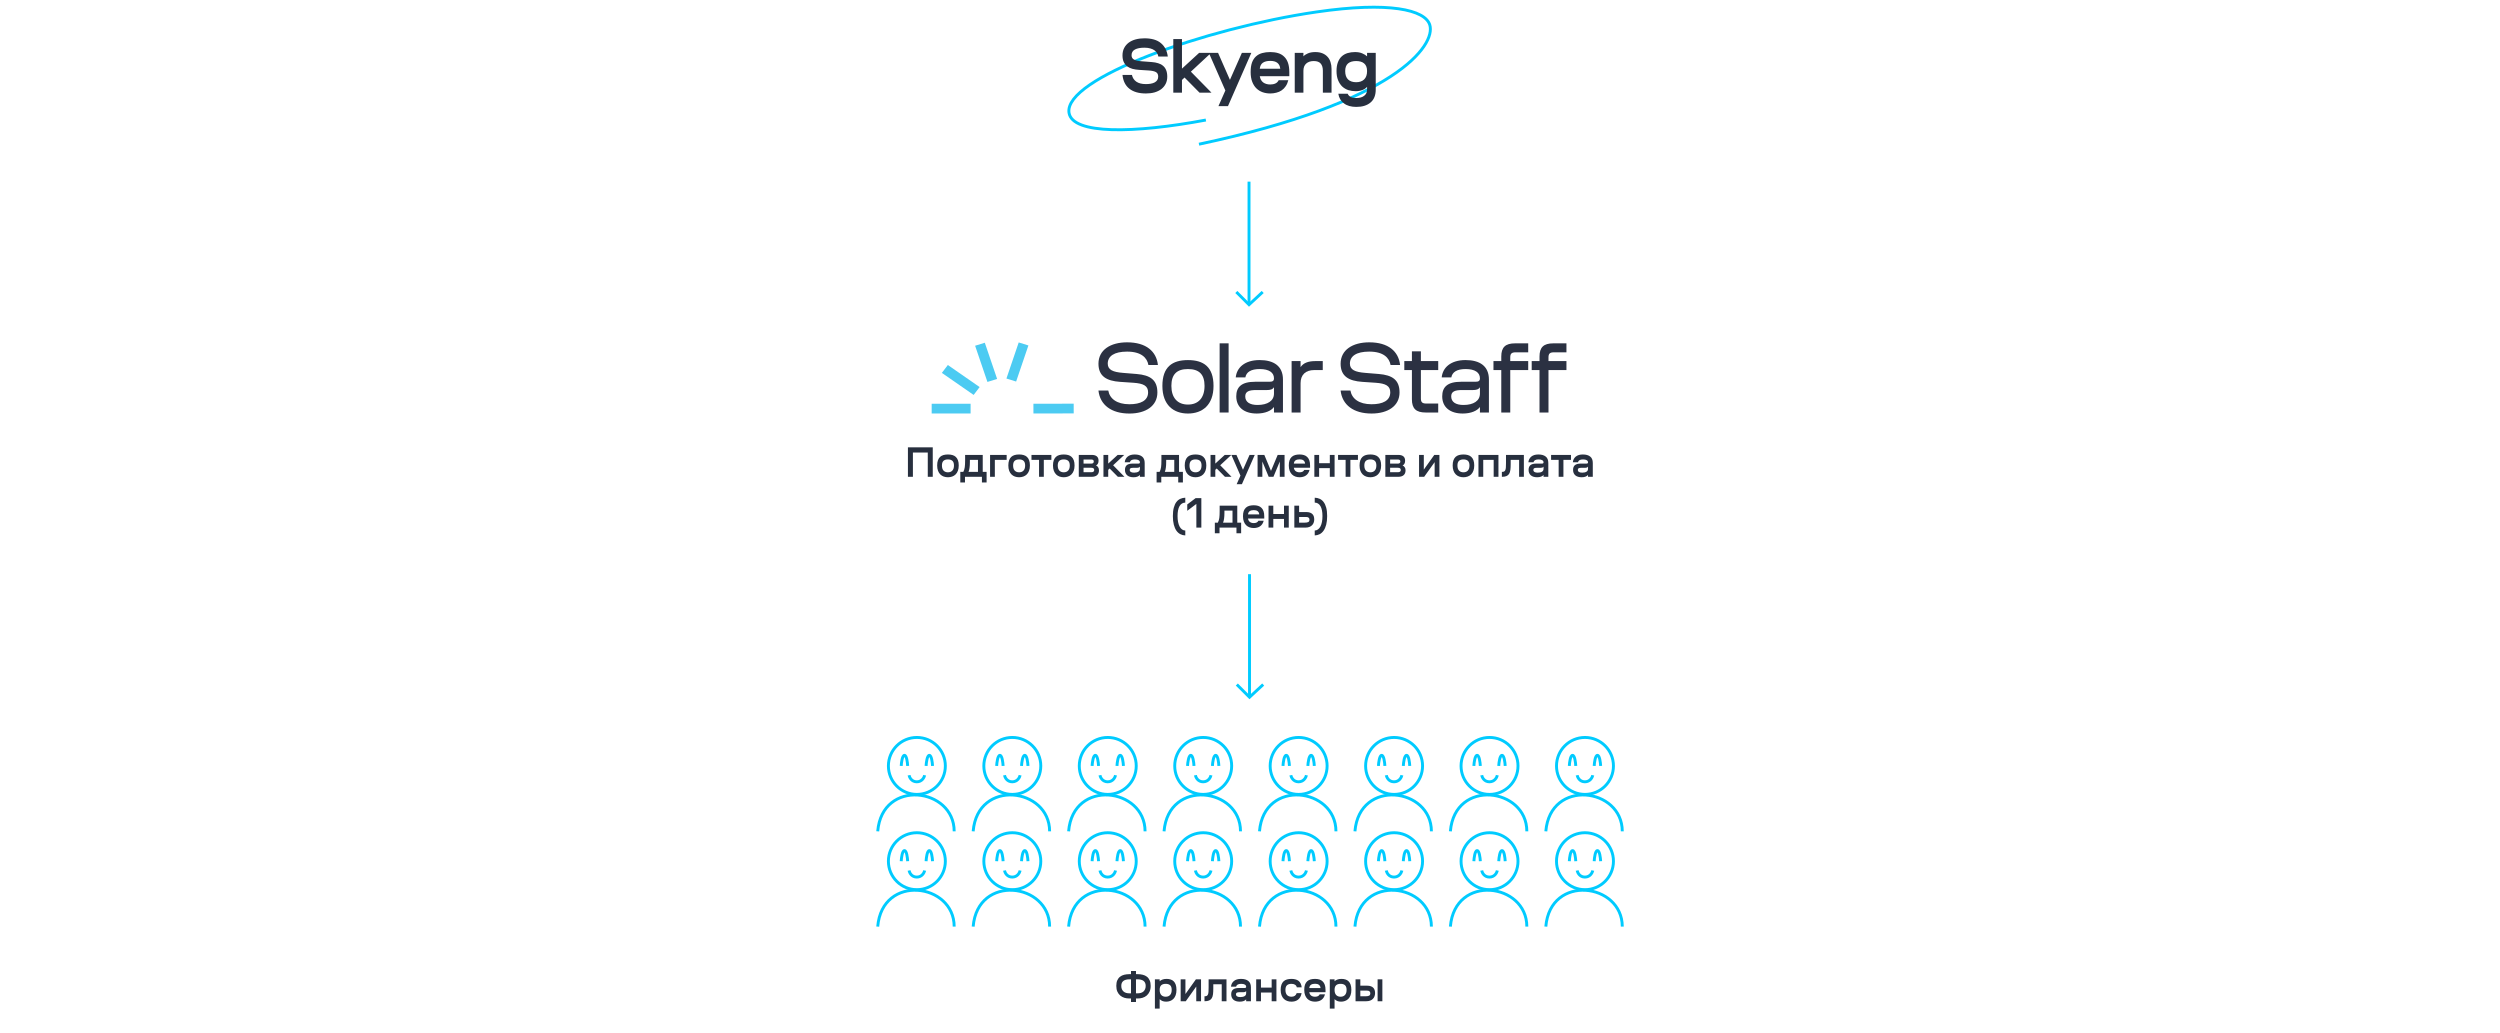 <svg width="1280" height="529" viewBox="0 0 1280 529" fill="none" xmlns="http://www.w3.org/2000/svg">
<path d="M617.41 61.454C580.644 68.372 549.047 68.93 547.333 57.738C544.64 40.167 616.999 14.464 673.99 6.128C711.171 0.69 729.677 4.977 732.056 12.774C735.204 23.092 714.808 52.482 613.871 73.835" stroke="#00CBFF" stroke-width="1.5" stroke-miterlimit="10"/>
<path d="M579.557 38.375C579.851 39.815 580.597 40.962 581.797 41.815C582.997 42.642 584.637 43.055 586.717 43.055C587.597 43.055 588.411 42.989 589.157 42.855C589.931 42.722 590.597 42.509 591.157 42.215C591.744 41.895 592.197 41.495 592.517 41.015C592.837 40.509 592.997 39.909 592.997 39.215C592.997 38.095 592.597 37.322 591.797 36.895C591.024 36.469 589.851 36.202 588.277 36.095L583.237 35.775C582.011 35.695 580.877 35.522 579.837 35.255C578.797 34.962 577.891 34.535 577.117 33.975C576.371 33.389 575.784 32.642 575.357 31.735C574.931 30.829 574.717 29.709 574.717 28.375C574.717 26.935 574.997 25.682 575.557 24.615C576.117 23.522 576.891 22.602 577.877 21.855C578.891 21.109 580.077 20.549 581.437 20.175C582.824 19.802 584.331 19.615 585.957 19.615C589.611 19.615 592.411 20.429 594.357 22.055C596.331 23.682 597.517 25.975 597.917 28.935H593.077C592.971 28.349 592.757 27.789 592.437 27.255C592.144 26.695 591.717 26.215 591.157 25.815C590.597 25.389 589.891 25.055 589.037 24.815C588.184 24.549 587.144 24.415 585.917 24.415C583.891 24.415 582.291 24.722 581.117 25.335C579.944 25.949 579.357 26.935 579.357 28.295C579.357 29.309 579.771 30.042 580.597 30.495C581.451 30.949 582.757 31.242 584.517 31.375L589.717 31.775C590.917 31.855 592.011 32.055 592.997 32.375C593.984 32.669 594.811 33.109 595.477 33.695C596.171 34.255 596.704 35.002 597.077 35.935C597.451 36.842 597.637 37.962 597.637 39.295C597.637 40.629 597.371 41.829 596.837 42.895C596.304 43.962 595.557 44.869 594.597 45.615C593.637 46.335 592.491 46.895 591.157 47.295C589.824 47.669 588.344 47.855 586.717 47.855C583.144 47.855 580.331 47.055 578.277 45.455C576.224 43.855 575.037 41.495 574.717 38.375H579.557ZM605.168 35.135L613.968 27.055H620.088L609.728 36.695L620.288 47.455H614.168L606.488 39.695L605.168 40.935V47.455H600.728V20.015H605.168V35.135ZM623.644 27.055L629.724 40.895L635.844 27.055H640.684L628.724 54.335H623.844L627.364 46.375H627.404L618.924 27.055H623.644ZM659.61 41.055C659.317 42.255 658.877 43.282 658.29 44.135C657.73 44.989 657.037 45.695 656.21 46.255C655.41 46.815 654.504 47.215 653.49 47.455C652.504 47.722 651.464 47.855 650.37 47.855C648.984 47.855 647.677 47.642 646.45 47.215C645.25 46.789 644.197 46.135 643.29 45.255C642.384 44.375 641.664 43.242 641.13 41.855C640.597 40.469 640.33 38.815 640.33 36.895C640.33 34.975 640.557 33.362 641.01 32.055C641.49 30.749 642.17 29.695 643.05 28.895C643.93 28.095 644.984 27.522 646.21 27.175C647.464 26.829 648.85 26.655 650.37 26.655C651.89 26.655 653.25 26.842 654.45 27.215C655.65 27.589 656.664 28.189 657.49 29.015C658.344 29.815 658.997 30.869 659.45 32.175C659.904 33.482 660.13 35.069 660.13 36.935V39.015H645.01C645.25 40.455 645.837 41.522 646.77 42.215C647.73 42.909 648.93 43.255 650.37 43.255C651.384 43.255 652.264 43.082 653.01 42.735C653.757 42.389 654.317 41.829 654.69 41.055H659.61ZM650.37 31.175C648.77 31.175 647.504 31.495 646.57 32.135C645.664 32.775 645.144 33.789 645.01 35.175H655.49C655.224 32.509 653.517 31.175 650.37 31.175ZM662.909 47.455V27.055H667.349V28.855C667.856 28.269 668.616 27.762 669.629 27.335C670.669 26.882 671.936 26.655 673.429 26.655C674.843 26.655 676.069 26.869 677.109 27.295C678.149 27.722 679.016 28.322 679.709 29.095C680.403 29.842 680.909 30.749 681.229 31.815C681.576 32.855 681.749 34.015 681.749 35.295V47.455H677.309V36.215C677.309 34.615 676.936 33.389 676.189 32.535C675.469 31.682 674.283 31.255 672.629 31.255C671.029 31.255 669.749 31.682 668.789 32.535C667.829 33.389 667.349 34.615 667.349 36.215V47.455H662.909ZM699.938 44.455C699.405 45.149 698.605 45.695 697.538 46.095C696.472 46.495 695.338 46.695 694.138 46.695C692.805 46.695 691.538 46.509 690.338 46.135C689.165 45.735 688.125 45.122 687.218 44.295C686.338 43.442 685.632 42.362 685.098 41.055C684.565 39.749 684.298 38.189 684.298 36.375C684.298 34.589 684.538 33.082 685.018 31.855C685.498 30.602 686.152 29.602 686.978 28.855C687.832 28.082 688.832 27.522 689.978 27.175C691.152 26.829 692.418 26.655 693.778 26.655C695.218 26.655 696.458 26.882 697.498 27.335C698.565 27.789 699.378 28.295 699.938 28.855V27.055H704.378V45.775C704.378 48.789 703.485 51.029 701.698 52.495C699.938 53.989 697.512 54.735 694.418 54.735C691.752 54.735 689.632 54.122 688.058 52.895C686.485 51.695 685.538 50.055 685.218 47.975H690.018C690.258 48.615 690.712 49.135 691.378 49.535C692.045 49.962 693.058 50.175 694.418 50.175C696.205 50.175 697.565 49.789 698.498 49.015C699.458 48.269 699.938 47.215 699.938 45.855V44.455ZM694.338 31.255C692.552 31.255 691.165 31.669 690.178 32.495C689.218 33.322 688.738 34.615 688.738 36.375C688.738 38.295 689.232 39.735 690.218 40.695C691.232 41.629 692.605 42.095 694.338 42.095C696.072 42.095 697.432 41.629 698.418 40.695C699.432 39.735 699.938 38.295 699.938 36.375C699.938 34.615 699.445 33.322 698.458 32.495C697.498 31.669 696.125 31.255 694.338 31.255Z" fill="#272F3E"/>
<path d="M581.623 497.145V498.773H582.525C583.449 498.773 584.307 498.876 585.099 499.081C585.906 499.272 586.61 499.602 587.211 500.071C587.812 500.526 588.282 501.142 588.619 501.919C588.971 502.682 589.147 503.628 589.147 504.757C589.147 505.916 588.956 506.906 588.575 507.727C588.208 508.534 587.717 509.201 587.101 509.729C586.485 510.243 585.774 510.624 584.967 510.873C584.175 511.108 583.354 511.225 582.503 511.225H581.623V513.029H579.071V511.225H578.191C577.326 511.225 576.49 511.108 575.683 510.873C574.891 510.624 574.187 510.243 573.571 509.729C572.955 509.201 572.464 508.534 572.097 507.727C571.73 506.906 571.547 505.916 571.547 504.757C571.547 503.628 571.716 502.682 572.053 501.919C572.405 501.142 572.882 500.526 573.483 500.071C574.084 499.602 574.781 499.272 575.573 499.081C576.38 498.876 577.245 498.773 578.169 498.773H579.071V497.145H581.623ZM578.169 501.413C577.568 501.413 577.018 501.479 576.519 501.611C576.035 501.729 575.61 501.919 575.243 502.183C574.876 502.447 574.59 502.792 574.385 503.217C574.194 503.643 574.099 504.163 574.099 504.779C574.099 505.439 574.202 506.011 574.407 506.495C574.627 506.965 574.92 507.361 575.287 507.683C575.654 507.991 576.086 508.219 576.585 508.365C577.084 508.512 577.619 508.585 578.191 508.585H579.071V501.413H578.169ZM581.623 508.585H582.503C583.075 508.585 583.61 508.512 584.109 508.365C584.608 508.219 585.04 507.991 585.407 507.683C585.774 507.361 586.06 506.965 586.265 506.495C586.485 506.011 586.595 505.439 586.595 504.779C586.595 504.163 586.492 503.643 586.287 503.217C586.096 502.792 585.818 502.447 585.451 502.183C585.084 501.919 584.652 501.729 584.153 501.611C583.654 501.479 583.112 501.413 582.525 501.413H581.623V508.585ZM593.749 516.417H591.307V501.413H593.749V502.403C594.072 502.081 594.519 501.802 595.091 501.567C595.678 501.318 596.411 501.193 597.291 501.193C598.025 501.193 598.699 501.289 599.315 501.479C599.946 501.67 600.481 501.985 600.921 502.425C601.376 502.865 601.728 503.445 601.977 504.163C602.227 504.882 602.351 505.769 602.351 506.825C602.351 507.881 602.212 508.791 601.933 509.553C601.655 510.316 601.273 510.939 600.789 511.423C600.305 511.907 599.741 512.267 599.095 512.501C598.465 512.736 597.797 512.853 597.093 512.853C596.316 512.853 595.656 512.736 595.113 512.501C594.585 512.267 594.131 511.959 593.749 511.577V516.417ZM596.829 510.323C597.783 510.323 598.531 510.03 599.073 509.443C599.631 508.857 599.909 507.984 599.909 506.825C599.909 505.725 599.645 504.933 599.117 504.449C598.589 503.965 597.827 503.723 596.829 503.723C595.832 503.723 595.069 503.965 594.541 504.449C594.013 504.933 593.749 505.725 593.749 506.825C593.749 507.984 594.021 508.857 594.563 509.443C595.121 510.03 595.876 510.323 596.829 510.323ZM606.941 501.413V508.937L612.309 501.413H614.927V512.633H612.485V505.109L607.117 512.633H604.499V501.413H606.941ZM627.962 501.413V512.633H625.52V503.943H621.208V506.121C621.208 507.265 621.157 508.248 621.054 509.069C620.951 509.891 620.739 510.565 620.416 511.093C620.093 511.621 619.631 512.01 619.03 512.259C618.443 512.509 617.666 512.633 616.698 512.633V510.103C617.153 510.103 617.519 510.045 617.798 509.927C618.077 509.795 618.289 509.568 618.436 509.245C618.597 508.908 618.7 508.446 618.744 507.859C618.788 507.258 618.81 506.488 618.81 505.549V501.413H627.962ZM640.475 512.633H638.033V511.665C637.74 512.032 637.307 512.325 636.735 512.545C636.178 512.751 635.518 512.853 634.755 512.853C633.376 512.853 632.298 512.523 631.521 511.863C630.758 511.189 630.377 510.257 630.377 509.069C630.377 508.013 630.685 507.214 631.301 506.671C631.932 506.129 632.966 505.857 634.403 505.857H637.285C637.784 505.857 638.033 505.645 638.033 505.219C638.033 504.75 637.813 504.383 637.373 504.119C636.948 503.855 636.317 503.723 635.481 503.723C633.97 503.723 633.105 504.207 632.885 505.175H630.267C630.384 503.987 630.876 503.027 631.741 502.293C632.621 501.56 633.838 501.193 635.393 501.193C637.006 501.193 638.253 501.545 639.133 502.249C640.028 502.939 640.475 504.039 640.475 505.549V512.633ZM635.063 510.499C635.987 510.499 636.713 510.338 637.241 510.015C637.769 509.693 638.033 509.201 638.033 508.541V507.397C637.901 507.617 637.71 507.779 637.461 507.881C637.212 507.969 636.94 508.013 636.647 508.013H634.645C634.029 508.013 633.567 508.087 633.259 508.233C632.966 508.38 632.819 508.659 632.819 509.069C632.819 509.539 633.01 509.898 633.391 510.147C633.772 510.382 634.33 510.499 635.063 510.499ZM645.612 501.413V505.659H651.09V501.413H653.532V512.633H651.09V508.189H645.612V512.633H643.17V501.413H645.612ZM666.415 508.475C666.283 509.238 666.063 509.898 665.755 510.455C665.447 510.998 665.066 511.453 664.611 511.819C664.157 512.171 663.636 512.435 663.049 512.611C662.477 512.773 661.869 512.853 661.223 512.853C660.461 512.853 659.742 512.736 659.067 512.501C658.407 512.267 657.828 511.907 657.329 511.423C656.831 510.939 656.435 510.316 656.141 509.553C655.848 508.791 655.701 507.881 655.701 506.825C655.701 505.769 655.833 504.882 656.097 504.163C656.361 503.445 656.728 502.865 657.197 502.425C657.681 501.985 658.261 501.67 658.935 501.479C659.625 501.289 660.387 501.193 661.223 501.193C661.957 501.193 662.624 501.274 663.225 501.435C663.827 501.582 664.355 501.824 664.809 502.161C665.264 502.499 665.631 502.946 665.909 503.503C666.188 504.046 666.371 504.713 666.459 505.505H663.973C663.812 504.889 663.497 504.442 663.027 504.163C662.573 503.87 661.971 503.723 661.223 503.723C660.226 503.723 659.463 503.965 658.935 504.449C658.407 504.933 658.143 505.725 658.143 506.825C658.143 507.984 658.415 508.857 658.957 509.443C659.515 510.03 660.27 510.323 661.223 510.323C662.617 510.323 663.511 509.707 663.907 508.475H666.415ZM678.38 509.113C678.218 509.773 677.976 510.338 677.654 510.807C677.346 511.277 676.964 511.665 676.51 511.973C676.07 512.281 675.571 512.501 675.014 512.633C674.471 512.78 673.899 512.853 673.298 512.853C672.535 512.853 671.816 512.736 671.142 512.501C670.482 512.267 669.902 511.907 669.404 511.423C668.905 510.939 668.509 510.316 668.216 509.553C667.922 508.791 667.776 507.881 667.776 506.825C667.776 505.769 667.9 504.882 668.15 504.163C668.414 503.445 668.788 502.865 669.272 502.425C669.756 501.985 670.335 501.67 671.01 501.479C671.699 501.289 672.462 501.193 673.298 501.193C674.134 501.193 674.882 501.296 675.542 501.501C676.202 501.707 676.759 502.037 677.214 502.491C677.683 502.931 678.042 503.511 678.292 504.229C678.541 504.948 678.666 505.821 678.666 506.847V507.991H670.35C670.482 508.783 670.804 509.37 671.318 509.751C671.846 510.133 672.506 510.323 673.298 510.323C673.855 510.323 674.339 510.228 674.75 510.037C675.16 509.847 675.468 509.539 675.674 509.113H678.38ZM673.298 503.679C672.418 503.679 671.721 503.855 671.208 504.207C670.709 504.559 670.423 505.117 670.35 505.879H676.114C675.967 504.413 675.028 503.679 673.298 503.679ZM683.296 516.417H680.854V501.413H683.296V502.403C683.619 502.081 684.066 501.802 684.638 501.567C685.225 501.318 685.958 501.193 686.838 501.193C687.571 501.193 688.246 501.289 688.862 501.479C689.493 501.67 690.028 501.985 690.468 502.425C690.923 502.865 691.275 503.445 691.524 504.163C691.773 504.882 691.898 505.769 691.898 506.825C691.898 507.881 691.759 508.791 691.48 509.553C691.201 510.316 690.82 510.939 690.336 511.423C689.852 511.907 689.287 512.267 688.642 512.501C688.011 512.736 687.344 512.853 686.64 512.853C685.863 512.853 685.203 512.736 684.66 512.501C684.132 512.267 683.677 511.959 683.296 511.577V516.417ZM686.376 510.323C687.329 510.323 688.077 510.03 688.62 509.443C689.177 508.857 689.456 507.984 689.456 506.825C689.456 505.725 689.192 504.933 688.664 504.449C688.136 503.965 687.373 503.723 686.376 503.723C685.379 503.723 684.616 503.965 684.088 504.449C683.56 504.933 683.296 505.725 683.296 506.825C683.296 507.984 683.567 508.857 684.11 509.443C684.667 510.03 685.423 510.323 686.376 510.323ZM707.773 501.413V512.633H705.331V501.413H707.773ZM694.045 501.413H696.487V504.669H699.963C700.711 504.669 701.342 504.765 701.855 504.955C702.369 505.131 702.787 505.388 703.109 505.725C703.432 506.048 703.667 506.444 703.813 506.913C703.96 507.383 704.033 507.903 704.033 508.475C704.033 509.003 703.945 509.524 703.769 510.037C703.608 510.536 703.344 510.976 702.977 511.357C702.625 511.739 702.163 512.047 701.591 512.281C701.019 512.516 700.337 512.633 699.545 512.633H694.045V501.413ZM696.487 507.199V510.103H698.995C699.905 510.103 700.565 510.001 700.975 509.795C701.386 509.59 701.591 509.179 701.591 508.563C701.591 508.138 701.459 507.808 701.195 507.573C700.931 507.324 700.521 507.199 699.963 507.199H696.487Z" fill="#272F3E"/>
<path d="M475.019 244.134V231.682H467.407V244.134H464.855V229.042H477.571V244.134H475.019ZM485.352 244.354C484.59 244.354 483.871 244.236 483.196 244.002C482.536 243.767 481.957 243.408 481.458 242.924C480.96 242.44 480.564 241.816 480.27 241.054C479.977 240.291 479.83 239.382 479.83 238.326C479.83 237.27 479.962 236.382 480.226 235.664C480.49 234.945 480.857 234.366 481.326 233.926C481.81 233.486 482.39 233.17 483.064 232.98C483.754 232.789 484.516 232.694 485.352 232.694C486.188 232.694 486.944 232.789 487.618 232.98C488.308 233.17 488.887 233.486 489.356 233.926C489.84 234.366 490.214 234.945 490.478 235.664C490.742 236.382 490.874 237.27 490.874 238.326C490.874 239.382 490.728 240.291 490.434 241.054C490.141 241.816 489.745 242.44 489.246 242.924C488.748 243.408 488.161 243.767 487.486 244.002C486.826 244.236 486.115 244.354 485.352 244.354ZM485.352 241.824C486.306 241.824 487.054 241.53 487.596 240.944C488.154 240.357 488.432 239.484 488.432 238.326C488.432 237.226 488.168 236.434 487.64 235.95C487.112 235.466 486.35 235.224 485.352 235.224C484.355 235.224 483.592 235.466 483.064 235.95C482.536 236.434 482.272 237.226 482.272 238.326C482.272 239.484 482.544 240.357 483.086 240.944C483.644 241.53 484.399 241.824 485.352 241.824ZM502.743 247.038V244.134H494.075V247.038H491.677V241.604H493.217C493.408 241.222 493.562 240.841 493.679 240.46C493.811 240.078 493.907 239.653 493.965 239.184C494.039 238.714 494.083 238.194 494.097 237.622C494.127 237.035 494.141 236.353 494.141 235.576V232.914H503.161V241.604H505.141V247.038H502.743ZM496.583 236.456C496.583 237.086 496.569 237.644 496.539 238.128C496.51 238.612 496.466 239.059 496.407 239.47C496.363 239.866 496.297 240.24 496.209 240.592C496.121 240.929 496.011 241.266 495.879 241.604H500.719V235.444H496.583V236.456ZM515.409 232.914V235.444H509.359V244.134H506.917V232.914H515.409ZM521.79 244.354C521.027 244.354 520.308 244.236 519.634 244.002C518.974 243.767 518.394 243.408 517.896 242.924C517.397 242.44 517.001 241.816 516.708 241.054C516.414 240.291 516.268 239.382 516.268 238.326C516.268 237.27 516.4 236.382 516.664 235.664C516.928 234.945 517.294 234.366 517.764 233.926C518.248 233.486 518.827 233.17 519.502 232.98C520.191 232.789 520.954 232.694 521.79 232.694C522.626 232.694 523.381 232.789 524.056 232.98C524.745 233.17 525.324 233.486 525.794 233.926C526.278 234.366 526.652 234.945 526.916 235.664C527.18 236.382 527.312 237.27 527.312 238.326C527.312 239.382 527.165 240.291 526.872 241.054C526.578 241.816 526.182 242.44 525.684 242.924C525.185 243.408 524.598 243.767 523.924 244.002C523.264 244.236 522.552 244.354 521.79 244.354ZM521.79 241.824C522.743 241.824 523.491 241.53 524.034 240.944C524.591 240.357 524.87 239.484 524.87 238.326C524.87 237.226 524.606 236.434 524.078 235.95C523.55 235.466 522.787 235.224 521.79 235.224C520.792 235.224 520.03 235.466 519.502 235.95C518.974 236.434 518.71 237.226 518.71 238.326C518.71 239.484 518.981 240.357 519.524 240.944C520.081 241.53 520.836 241.824 521.79 241.824ZM534.432 235.444V244.134H531.99V235.444H528.118V232.914H538.304V235.444H534.432ZM544.649 244.354C543.886 244.354 543.168 244.236 542.493 244.002C541.833 243.767 541.254 243.408 540.755 242.924C540.256 242.44 539.86 241.816 539.567 241.054C539.274 240.291 539.127 239.382 539.127 238.326C539.127 237.27 539.259 236.382 539.523 235.664C539.787 234.945 540.154 234.366 540.623 233.926C541.107 233.486 541.686 233.17 542.361 232.98C543.05 232.789 543.813 232.694 544.649 232.694C545.485 232.694 546.24 232.789 546.915 232.98C547.604 233.17 548.184 233.486 548.653 233.926C549.137 234.366 549.511 234.945 549.775 235.664C550.039 236.382 550.171 237.27 550.171 238.326C550.171 239.382 550.024 240.291 549.731 241.054C549.438 241.816 549.042 242.44 548.543 242.924C548.044 243.408 547.458 243.767 546.783 244.002C546.123 244.236 545.412 244.354 544.649 244.354ZM544.649 241.824C545.602 241.824 546.35 241.53 546.893 240.944C547.45 240.357 547.729 239.484 547.729 238.326C547.729 237.226 547.465 236.434 546.937 235.95C546.409 235.466 545.646 235.224 544.649 235.224C543.652 235.224 542.889 235.466 542.361 235.95C541.833 236.434 541.569 237.226 541.569 238.326C541.569 239.484 541.84 240.357 542.383 240.944C542.94 241.53 543.696 241.824 544.649 241.824ZM558.979 232.914C560.093 232.914 560.951 233.156 561.553 233.64C562.154 234.124 562.455 234.879 562.455 235.906C562.455 236.551 562.33 237.072 562.081 237.468C561.846 237.849 561.538 238.142 561.157 238.348C561.567 238.48 561.919 238.758 562.213 239.184C562.521 239.609 562.675 240.159 562.675 240.834C562.675 241.89 562.352 242.704 561.707 243.276C561.076 243.848 560.093 244.134 558.759 244.134H552.335V232.914H558.979ZM558.715 241.78C559.243 241.78 559.624 241.684 559.859 241.494C560.108 241.303 560.233 241.017 560.233 240.636C560.233 240.254 560.108 239.968 559.859 239.778C559.624 239.587 559.243 239.492 558.715 239.492H554.777V241.78H558.715ZM558.649 237.38C559.558 237.38 560.013 237.02 560.013 236.302C560.013 235.935 559.903 235.671 559.683 235.51C559.463 235.348 559.111 235.268 558.627 235.268H554.777V237.38H558.649ZM567.409 237.358L572.249 232.914H575.615L569.917 238.216L575.725 244.134H572.359L568.135 239.866L567.409 240.548V244.134H564.967V232.914H567.409V237.358ZM586.077 244.134H583.635V243.166C583.341 243.532 582.909 243.826 582.337 244.046C581.779 244.251 581.119 244.354 580.357 244.354C578.978 244.354 577.9 244.024 577.123 243.364C576.36 242.689 575.979 241.758 575.979 240.57C575.979 239.514 576.287 238.714 576.903 238.172C577.533 237.629 578.567 237.358 580.005 237.358H582.887C583.385 237.358 583.635 237.145 583.635 236.72C583.635 236.25 583.415 235.884 582.975 235.62C582.549 235.356 581.919 235.224 581.083 235.224C579.572 235.224 578.707 235.708 578.487 236.676H575.869C575.986 235.488 576.477 234.527 577.343 233.794C578.223 233.06 579.44 232.694 580.995 232.694C582.608 232.694 583.855 233.046 584.735 233.75C585.629 234.439 586.077 235.539 586.077 237.05V244.134ZM580.665 242C581.589 242 582.315 241.838 582.843 241.516C583.371 241.193 583.635 240.702 583.635 240.042V238.898C583.503 239.118 583.312 239.279 583.063 239.382C582.813 239.47 582.542 239.514 582.249 239.514H580.247C579.631 239.514 579.169 239.587 578.861 239.734C578.567 239.88 578.421 240.159 578.421 240.57C578.421 241.039 578.611 241.398 578.993 241.648C579.374 241.882 579.931 242 580.665 242ZM603.247 247.038V244.134H594.579V247.038H592.181V241.604H593.721C593.912 241.222 594.066 240.841 594.183 240.46C594.315 240.078 594.411 239.653 594.469 239.184C594.543 238.714 594.587 238.194 594.601 237.622C594.631 237.035 594.645 236.353 594.645 235.576V232.914H603.665V241.604H605.645V247.038H603.247ZM597.087 236.456C597.087 237.086 597.073 237.644 597.043 238.128C597.014 238.612 596.97 239.059 596.911 239.47C596.867 239.866 596.801 240.24 596.713 240.592C596.625 240.929 596.515 241.266 596.383 241.604H601.223V235.444H597.087V236.456ZM612.11 244.354C611.347 244.354 610.629 244.236 609.954 244.002C609.294 243.767 608.715 243.408 608.216 242.924C607.717 242.44 607.321 241.816 607.028 241.054C606.735 240.291 606.588 239.382 606.588 238.326C606.588 237.27 606.72 236.382 606.984 235.664C607.248 234.945 607.615 234.366 608.084 233.926C608.568 233.486 609.147 233.17 609.822 232.98C610.511 232.789 611.274 232.694 612.11 232.694C612.946 232.694 613.701 232.789 614.376 232.98C615.065 233.17 615.645 233.486 616.114 233.926C616.598 234.366 616.972 234.945 617.236 235.664C617.5 236.382 617.632 237.27 617.632 238.326C617.632 239.382 617.485 240.291 617.192 241.054C616.899 241.816 616.503 242.44 616.004 242.924C615.505 243.408 614.919 243.767 614.244 244.002C613.584 244.236 612.873 244.354 612.11 244.354ZM612.11 241.824C613.063 241.824 613.811 241.53 614.354 240.944C614.911 240.357 615.19 239.484 615.19 238.326C615.19 237.226 614.926 236.434 614.398 235.95C613.87 235.466 613.107 235.224 612.11 235.224C611.113 235.224 610.35 235.466 609.822 235.95C609.294 236.434 609.03 237.226 609.03 238.326C609.03 239.484 609.301 240.357 609.844 240.944C610.401 241.53 611.157 241.824 612.11 241.824ZM622.237 237.358L627.077 232.914H630.443L624.745 238.216L630.553 244.134H627.187L622.963 239.866L622.237 240.548V244.134H619.795V232.914H622.237V237.358ZM633.059 232.914L636.403 240.526L639.769 232.914H642.431L635.853 247.918H633.169L635.105 243.54H635.127L630.463 232.914H633.059ZM646.321 244.134H643.879V232.914H647.333L650.743 241.098L654.175 232.914H657.695V244.134H655.253V236.302L651.997 244.134H649.577L646.321 236.302V244.134ZM670.473 240.614C670.312 241.274 670.07 241.838 669.747 242.308C669.439 242.777 669.058 243.166 668.603 243.474C668.163 243.782 667.665 244.002 667.107 244.134C666.565 244.28 665.993 244.354 665.391 244.354C664.629 244.354 663.91 244.236 663.235 244.002C662.575 243.767 661.996 243.408 661.497 242.924C660.999 242.44 660.603 241.816 660.309 241.054C660.016 240.291 659.869 239.382 659.869 238.326C659.869 237.27 659.994 236.382 660.243 235.664C660.507 234.945 660.881 234.366 661.365 233.926C661.849 233.486 662.429 233.17 663.103 232.98C663.793 232.789 664.555 232.694 665.391 232.694C666.227 232.694 666.975 232.796 667.635 233.002C668.295 233.207 668.853 233.537 669.307 233.992C669.777 234.432 670.136 235.011 670.385 235.73C670.635 236.448 670.759 237.321 670.759 238.348V239.492H662.443C662.575 240.284 662.898 240.87 663.411 241.252C663.939 241.633 664.599 241.824 665.391 241.824C665.949 241.824 666.433 241.728 666.843 241.538C667.254 241.347 667.562 241.039 667.767 240.614H670.473ZM665.391 235.18C664.511 235.18 663.815 235.356 663.301 235.708C662.803 236.06 662.517 236.617 662.443 237.38H668.207C668.061 235.913 667.122 235.18 665.391 235.18ZM675.39 232.914V237.16H680.868V232.914H683.31V244.134H680.868V239.69H675.39V244.134H672.948V232.914H675.39ZM691.397 235.444V244.134H688.955V235.444H685.083V232.914H695.269V235.444H691.397ZM701.614 244.354C700.851 244.354 700.133 244.236 699.458 244.002C698.798 243.767 698.219 243.408 697.72 242.924C697.221 242.44 696.825 241.816 696.532 241.054C696.239 240.291 696.092 239.382 696.092 238.326C696.092 237.27 696.224 236.382 696.488 235.664C696.752 234.945 697.119 234.366 697.588 233.926C698.072 233.486 698.651 233.17 699.326 232.98C700.015 232.789 700.778 232.694 701.614 232.694C702.45 232.694 703.205 232.789 703.88 232.98C704.569 233.17 705.149 233.486 705.618 233.926C706.102 234.366 706.476 234.945 706.74 235.664C707.004 236.382 707.136 237.27 707.136 238.326C707.136 239.382 706.989 240.291 706.696 241.054C706.403 241.816 706.007 242.44 705.508 242.924C705.009 243.408 704.423 243.767 703.748 244.002C703.088 244.236 702.377 244.354 701.614 244.354ZM701.614 241.824C702.567 241.824 703.315 241.53 703.858 240.944C704.415 240.357 704.694 239.484 704.694 238.326C704.694 237.226 704.43 236.434 703.902 235.95C703.374 235.466 702.611 235.224 701.614 235.224C700.617 235.224 699.854 235.466 699.326 235.95C698.798 236.434 698.534 237.226 698.534 238.326C698.534 239.484 698.805 240.357 699.348 240.944C699.905 241.53 700.661 241.824 701.614 241.824ZM715.943 232.914C717.058 232.914 717.916 233.156 718.517 233.64C719.119 234.124 719.419 234.879 719.419 235.906C719.419 236.551 719.295 237.072 719.045 237.468C718.811 237.849 718.503 238.142 718.121 238.348C718.532 238.48 718.884 238.758 719.177 239.184C719.485 239.609 719.639 240.159 719.639 240.834C719.639 241.89 719.317 242.704 718.671 243.276C718.041 243.848 717.058 244.134 715.723 244.134H709.299V232.914H715.943ZM715.679 241.78C716.207 241.78 716.589 241.684 716.823 241.494C717.073 241.303 717.197 241.017 717.197 240.636C717.197 240.254 717.073 239.968 716.823 239.778C716.589 239.587 716.207 239.492 715.679 239.492H711.741V241.78H715.679ZM715.613 237.38C716.523 237.38 716.977 237.02 716.977 236.302C716.977 235.935 716.867 235.671 716.647 235.51C716.427 235.348 716.075 235.268 715.591 235.268H711.741V237.38H715.613ZM728.993 232.914V240.438L734.361 232.914H736.979V244.134H734.537V236.61L729.169 244.134H726.551V232.914H728.993ZM749.288 244.354C748.525 244.354 747.806 244.236 747.132 244.002C746.472 243.767 745.892 243.408 745.394 242.924C744.895 242.44 744.499 241.816 744.206 241.054C743.912 240.291 743.766 239.382 743.766 238.326C743.766 237.27 743.898 236.382 744.162 235.664C744.426 234.945 744.792 234.366 745.262 233.926C745.746 233.486 746.325 233.17 747 232.98C747.689 232.789 748.452 232.694 749.288 232.694C750.124 232.694 750.879 232.789 751.554 232.98C752.243 233.17 752.822 233.486 753.292 233.926C753.776 234.366 754.15 234.945 754.414 235.664C754.678 236.382 754.81 237.27 754.81 238.326C754.81 239.382 754.663 240.291 754.37 241.054C754.076 241.816 753.68 242.44 753.182 242.924C752.683 243.408 752.096 243.767 751.422 244.002C750.762 244.236 750.05 244.354 749.288 244.354ZM749.288 241.824C750.241 241.824 750.989 241.53 751.532 240.944C752.089 240.357 752.368 239.484 752.368 238.326C752.368 237.226 752.104 236.434 751.576 235.95C751.048 235.466 750.285 235.224 749.288 235.224C748.29 235.224 747.528 235.466 747 235.95C746.472 236.434 746.208 237.226 746.208 238.326C746.208 239.484 746.479 240.357 747.022 240.944C747.579 241.53 748.334 241.824 749.288 241.824ZM767.203 232.914V244.134H764.761V235.444H759.415V244.134H756.973V232.914H767.203ZM780.222 232.914V244.134H777.78V235.444H773.468V237.622C773.468 238.766 773.416 239.748 773.314 240.57C773.211 241.391 772.998 242.066 772.676 242.594C772.353 243.122 771.891 243.51 771.29 243.76C770.703 244.009 769.926 244.134 768.958 244.134V241.604C769.412 241.604 769.779 241.545 770.058 241.428C770.336 241.296 770.549 241.068 770.696 240.746C770.857 240.408 770.96 239.946 771.004 239.36C771.048 238.758 771.07 237.988 771.07 237.05V232.914H780.222ZM792.735 244.134H790.293V243.166C789.999 243.532 789.567 243.826 788.995 244.046C788.437 244.251 787.777 244.354 787.015 244.354C785.636 244.354 784.558 244.024 783.781 243.364C783.018 242.689 782.637 241.758 782.637 240.57C782.637 239.514 782.945 238.714 783.561 238.172C784.191 237.629 785.225 237.358 786.663 237.358H789.545C790.043 237.358 790.293 237.145 790.293 236.72C790.293 236.25 790.073 235.884 789.633 235.62C789.207 235.356 788.577 235.224 787.741 235.224C786.23 235.224 785.365 235.708 785.145 236.676H782.527C782.644 235.488 783.135 234.527 784.001 233.794C784.881 233.06 786.098 232.694 787.653 232.694C789.266 232.694 790.513 233.046 791.393 233.75C792.287 234.439 792.735 235.539 792.735 237.05V244.134ZM787.323 242C788.247 242 788.973 241.838 789.501 241.516C790.029 241.193 790.293 240.702 790.293 240.042V238.898C790.161 239.118 789.97 239.279 789.721 239.382C789.471 239.47 789.2 239.514 788.907 239.514H786.905C786.289 239.514 785.827 239.587 785.519 239.734C785.225 239.88 785.079 240.159 785.079 240.57C785.079 241.039 785.269 241.398 785.651 241.648C786.032 241.882 786.589 242 787.323 242ZM800.473 235.444V244.134H798.031V235.444H794.159V232.914H804.345V235.444H800.473ZM815.508 244.134H813.066V243.166C812.773 243.532 812.34 243.826 811.768 244.046C811.211 244.251 810.551 244.354 809.788 244.354C808.409 244.354 807.331 244.024 806.554 243.364C805.791 242.689 805.41 241.758 805.41 240.57C805.41 239.514 805.718 238.714 806.334 238.172C806.965 237.629 807.999 237.358 809.436 237.358H812.318C812.817 237.358 813.066 237.145 813.066 236.72C813.066 236.25 812.846 235.884 812.406 235.62C811.981 235.356 811.35 235.224 810.514 235.224C809.003 235.224 808.138 235.708 807.918 236.676H805.3C805.417 235.488 805.909 234.527 806.774 233.794C807.654 233.06 808.871 232.694 810.426 232.694C812.039 232.694 813.286 233.046 814.166 233.75C815.061 234.439 815.508 235.539 815.508 237.05V244.134ZM810.096 242C811.02 242 811.746 241.838 812.274 241.516C812.802 241.193 813.066 240.702 813.066 240.042V238.898C812.934 239.118 812.743 239.279 812.494 239.382C812.245 239.47 811.973 239.514 811.68 239.514H809.678C809.062 239.514 808.6 239.587 808.292 239.734C807.999 239.88 807.852 240.159 807.852 240.57C807.852 241.039 808.043 241.398 808.424 241.648C808.805 241.882 809.363 242 810.096 242ZM600.51 264.238C600.51 262.522 600.671 261.077 600.994 259.904C601.316 258.716 601.756 257.755 602.314 257.022C602.886 256.274 603.56 255.731 604.338 255.394C605.115 255.042 605.958 254.851 606.868 254.822V257.33C605.592 257.359 604.609 257.96 603.92 259.134C603.245 260.307 602.908 262.008 602.908 264.238C602.908 265.338 602.996 266.342 603.172 267.252C603.348 268.146 603.604 268.916 603.942 269.562C604.279 270.207 604.69 270.706 605.174 271.058C605.672 271.424 606.237 271.615 606.868 271.63V274.138C605.958 274.108 605.115 273.896 604.338 273.5C603.56 273.104 602.886 272.502 602.314 271.696C601.756 270.889 601.316 269.87 600.994 268.638C600.671 267.406 600.51 265.939 600.51 264.238ZM607.871 258.276L612.161 255.042H615.087V270.134H612.535V258.012L607.871 261.532V258.276ZM633.067 273.038V270.134H624.399V273.038H622.001V267.604H623.541C623.732 267.222 623.886 266.841 624.003 266.46C624.135 266.078 624.231 265.653 624.289 265.184C624.363 264.714 624.407 264.194 624.421 263.622C624.451 263.035 624.465 262.353 624.465 261.576V258.914H633.485V267.604H635.465V273.038H633.067ZM626.907 262.456C626.907 263.086 626.893 263.644 626.863 264.128C626.834 264.612 626.79 265.059 626.731 265.47C626.687 265.866 626.621 266.24 626.533 266.592C626.445 266.929 626.335 267.266 626.203 267.604H631.043V261.444H626.907V262.456ZM647.012 266.614C646.851 267.274 646.609 267.838 646.286 268.308C645.978 268.777 645.597 269.166 645.142 269.474C644.702 269.782 644.204 270.002 643.646 270.134C643.104 270.28 642.532 270.354 641.93 270.354C641.168 270.354 640.449 270.236 639.774 270.002C639.114 269.767 638.535 269.408 638.036 268.924C637.538 268.44 637.142 267.816 636.848 267.054C636.555 266.291 636.408 265.382 636.408 264.326C636.408 263.27 636.533 262.382 636.782 261.664C637.046 260.945 637.42 260.366 637.904 259.926C638.388 259.486 638.968 259.17 639.642 258.98C640.332 258.789 641.094 258.694 641.93 258.694C642.766 258.694 643.514 258.796 644.174 259.002C644.834 259.207 645.392 259.537 645.846 259.992C646.316 260.432 646.675 261.011 646.924 261.73C647.174 262.448 647.298 263.321 647.298 264.348V265.492H638.982C639.114 266.284 639.437 266.87 639.95 267.252C640.478 267.633 641.138 267.824 641.93 267.824C642.488 267.824 642.972 267.728 643.382 267.538C643.793 267.347 644.101 267.039 644.306 266.614H647.012ZM641.93 261.18C641.05 261.18 640.354 261.356 639.84 261.708C639.342 262.06 639.056 262.617 638.982 263.38H644.746C644.6 261.913 643.661 261.18 641.93 261.18ZM651.929 258.914V263.16H657.407V258.914H659.849V270.134H657.407V265.69H651.929V270.134H649.487V258.914H651.929ZM662.7 258.914H665.142V262.17H668.816C669.564 262.17 670.194 262.265 670.708 262.456C671.221 262.632 671.639 262.888 671.962 263.226C672.284 263.548 672.519 263.944 672.666 264.414C672.812 264.883 672.886 265.404 672.886 265.976C672.886 266.504 672.798 267.024 672.622 267.538C672.46 268.036 672.196 268.476 671.83 268.858C671.478 269.239 671.016 269.547 670.444 269.782C669.872 270.016 669.19 270.134 668.398 270.134H662.7V258.914ZM665.142 264.7V267.604H667.848C668.757 267.604 669.417 267.501 669.828 267.296C670.238 267.09 670.444 266.68 670.444 266.064C670.444 265.638 670.312 265.308 670.048 265.074C669.784 264.824 669.373 264.7 668.816 264.7H665.142ZM679.499 264.238C679.499 265.939 679.338 267.406 679.015 268.638C678.692 269.87 678.245 270.889 677.673 271.696C677.116 272.502 676.448 273.104 675.671 273.5C674.894 273.896 674.05 274.108 673.141 274.138V271.63C673.772 271.615 674.329 271.424 674.813 271.058C675.312 270.706 675.73 270.207 676.067 269.562C676.404 268.916 676.661 268.146 676.837 267.252C677.013 266.342 677.101 265.338 677.101 264.238C677.101 262.008 676.756 260.307 676.067 259.134C675.392 257.96 674.417 257.359 673.141 257.33V254.822C674.05 254.851 674.894 255.042 675.671 255.394C676.448 255.731 677.116 256.274 677.673 257.022C678.245 257.755 678.692 258.716 679.015 259.904C679.338 261.077 679.499 262.522 679.499 264.238Z" fill="#272F3E"/>
<path d="M639.75 356.312L639.75 293.975" stroke="#00CBFF" stroke-width="1.5"/>
<path d="M633.25 350.475L639.75 356.975L646.75 350.475" stroke="#00CBFF" stroke-width="1.5"/>
<path d="M639.5 155.338L639.5 93" stroke="#00CBFF" stroke-width="1.5"/>
<path d="M633 149.5L639.5 156L646.5 149.5" stroke="#00CBFF" stroke-width="1.5"/>
<path d="M567.439 199.954C568.144 204.085 571.766 206.976 578.254 206.976C583.987 206.976 587.826 205.12 587.826 200.882C587.826 197.524 585.448 196.336 580.365 195.976L573.444 195.509C566.683 195.042 562.411 192.719 562.411 186.216C562.411 179.145 568.577 175.273 577.066 175.273C586.854 175.273 592.098 179.92 592.858 186.889H587.992C587.342 183.224 584.37 180.025 577.066 180.025C570.466 180.025 567.167 182.349 567.167 186.168C567.167 189.371 569.817 190.507 575.061 190.92L581.982 191.488C588.904 192.055 592.581 194.533 592.581 200.94C592.581 207.808 586.687 211.734 578.249 211.734C569.056 211.734 563.217 207.347 562.406 199.958H567.439V199.954Z" fill="#2B3142"/>
<path d="M608.232 211.728C600.877 211.728 595.145 207.39 595.145 197.582C595.145 187.822 600.227 184.364 608.232 184.364C616.237 184.364 621.32 187.822 621.32 197.582C621.32 207.39 615.587 211.728 608.232 211.728ZM616.726 197.582C616.726 191.747 614.02 188.957 608.237 188.957C602.449 188.957 599.749 191.747 599.749 197.582C599.749 203.676 602.887 207.135 608.237 207.135C613.587 207.135 616.726 203.672 616.726 197.582Z" fill="#2B3142"/>
<path d="M624.453 211.214V175.787H629.047V211.209H624.453V211.214Z" fill="#2B3142"/>
<path d="M656.87 211.214H652.275V208.371C650.925 210.281 647.787 211.729 643.459 211.729C636.971 211.729 632.966 208.477 632.966 202.95C632.966 198.304 635.455 195.461 642.648 195.461H650.003C651.625 195.461 652.275 194.994 652.275 193.705C652.275 190.762 649.787 188.953 644.976 188.953C640.487 188.953 638.11 190.502 637.621 193.239H632.699C633.188 188.179 637.349 184.354 644.92 184.354C652.22 184.354 656.875 187.452 656.875 194.321V211.214H656.87ZM652.275 201.507V198.256C651.57 199.444 650.275 199.704 648.653 199.704H643.137C639.515 199.704 637.566 200.425 637.566 202.955C637.566 205.793 639.837 207.342 643.837 207.342C649.026 207.342 652.275 205.221 652.275 201.507Z" fill="#2B3142"/>
<path d="M677.257 189.472H672.93C668.441 189.472 665.897 191.901 665.897 196.187V211.214H661.303V184.879H665.897V187.976C667.247 185.913 669.685 184.879 673.413 184.879H677.252V189.472H677.257Z" fill="#2B3142"/>
<path d="M691.423 199.954C692.128 204.085 695.75 206.976 702.239 206.976C707.972 206.976 711.81 205.12 711.81 200.882C711.81 197.524 709.433 196.336 704.35 195.976L697.428 195.509C690.668 195.042 686.396 192.719 686.396 186.216C686.396 179.145 692.562 175.273 701.05 175.273C710.838 175.273 716.082 179.92 716.843 186.889H711.977C711.327 183.224 708.354 180.021 701.05 180.021C694.451 180.021 691.151 182.344 691.151 186.163C691.151 189.367 693.801 190.502 699.045 190.915L705.967 191.483C712.888 192.051 716.566 194.528 716.566 200.935C716.566 207.804 710.672 211.729 702.234 211.729C693.04 211.729 687.202 207.342 686.391 199.954H691.423Z" fill="#2B3142"/>
<path d="M730.308 206.616H736.363V211.209H729.981C725.004 211.209 722.898 209.194 722.898 204.446V189.472H719.004V184.879H722.898V179.867H727.497V184.874H736.368V189.468H727.497V203.98C727.497 205.947 728.197 206.616 730.308 206.616Z" fill="#2B3142"/>
<path d="M762.321 211.214H757.726V208.371C756.376 210.281 753.238 211.729 748.911 211.729C742.422 211.729 738.417 208.477 738.417 202.95C738.417 198.304 740.906 195.461 748.1 195.461H755.454C757.077 195.461 757.726 194.994 757.726 193.705C757.726 190.762 755.238 188.953 750.427 188.953C745.938 188.953 743.561 190.502 743.072 193.239H738.15C738.639 188.179 742.8 184.354 750.372 184.354C757.671 184.354 762.326 187.452 762.326 194.321V211.214H762.321ZM757.726 201.507V198.256C757.021 199.444 755.726 199.704 754.104 199.704H748.588C744.966 199.704 743.017 200.425 743.017 202.955C743.017 205.793 745.289 207.342 749.288 207.342C754.482 207.342 757.726 205.221 757.726 201.507Z" fill="#2B3142"/>
<path d="M773.248 184.879H782.442V189.472H773.248V211.214H768.654V189.472H764.654V184.879H768.654V182.555C768.654 177.803 770.765 175.792 775.737 175.792H782.442V180.386H776.059C773.949 180.386 773.248 181.059 773.248 183.017V184.879V184.879Z" fill="#2B3142"/>
<path d="M792.825 184.879H802.018V189.472H792.825V211.214H788.23V189.472H784.23V184.879H788.23V182.555C788.23 177.803 790.341 175.792 795.313 175.792H802.018V180.386H795.636C793.525 180.386 792.825 181.059 792.825 183.017V184.879V184.879Z" fill="#2B3142"/>
<path d="M496.946 206.721H477.018V211.704H496.946V206.721Z" fill="#4CCBF2"/>
<path d="M485.3 186.888L482.232 190.92L498.506 202.209L501.573 198.178L485.3 186.888Z" fill="#4CCBF2"/>
<path d="M504.22 175.48L499.256 177.02L505.562 195.552L510.525 194.013L504.22 175.48Z" fill="#4CCBF2"/>
<path d="M521.58 175.33L515.291 193.812L520.255 195.352L526.543 176.87L521.58 175.33Z" fill="#4CCBF2"/>
<path d="M549.728 206.685L529.109 206.72L529.119 211.703L549.738 211.668L549.728 206.685Z" fill="#4CCBF2"/>
<circle cx="469.438" cy="392.153" r="14.579" stroke="#00CBFF" stroke-width="1.5"/>
<path d="M474.158 392.153C474.255 390.345 474.724 386.729 475.824 386.729C476.923 386.729 477.373 390.345 477.46 392.153" stroke="#00CBFF" stroke-width="1.5"/>
<path d="M461.422 392.153C461.519 390.345 461.988 386.729 463.087 386.729C464.187 386.729 464.636 390.345 464.723 392.153" stroke="#00CBFF" stroke-width="1.5"/>
<path d="M473.441 396.911C473.206 398.035 472.069 400.284 469.401 400.284C466.733 400.284 465.643 398.035 465.431 396.911" stroke="#00CBFF" stroke-width="1.5"/>
<path d="M449.393 425.641C451.661 398.443 488.54 403.275 488.54 425.641" stroke="#00CBFF" stroke-width="1.5"/>
<circle cx="469.438" cy="440.934" r="14.579" stroke="#00CBFF" stroke-width="1.5"/>
<path d="M474.158 440.934C474.255 439.126 474.724 435.51 475.824 435.51C476.923 435.51 477.373 439.126 477.46 440.934" stroke="#00CBFF" stroke-width="1.5"/>
<path d="M461.422 440.934C461.519 439.126 461.988 435.51 463.087 435.51C464.187 435.51 464.636 439.126 464.723 440.934" stroke="#00CBFF" stroke-width="1.5"/>
<path d="M473.441 445.692C473.206 446.816 472.069 449.065 469.401 449.065C466.733 449.065 465.643 446.816 465.431 445.692" stroke="#00CBFF" stroke-width="1.5"/>
<path d="M449.393 474.422C451.661 447.223 488.54 452.056 488.54 474.422" stroke="#00CBFF" stroke-width="1.5"/>
<circle cx="518.303" cy="392.153" r="14.579" stroke="#00CBFF" stroke-width="1.5"/>
<path d="M523.023 392.153C523.12 390.345 523.589 386.729 524.689 386.729C525.788 386.729 526.238 390.345 526.325 392.153" stroke="#00CBFF" stroke-width="1.5"/>
<path d="M510.287 392.153C510.384 390.345 510.853 386.729 511.952 386.729C513.052 386.729 513.501 390.345 513.589 392.153" stroke="#00CBFF" stroke-width="1.5"/>
<path d="M522.307 396.911C522.071 398.035 520.934 400.284 518.266 400.284C515.598 400.284 514.508 398.035 514.296 396.911" stroke="#00CBFF" stroke-width="1.5"/>
<path d="M498.258 425.641C500.526 398.443 537.405 403.275 537.405 425.641" stroke="#00CBFF" stroke-width="1.5"/>
<circle cx="518.303" cy="440.934" r="14.579" stroke="#00CBFF" stroke-width="1.5"/>
<path d="M523.023 440.934C523.12 439.126 523.589 435.51 524.689 435.51C525.788 435.51 526.238 439.126 526.325 440.934" stroke="#00CBFF" stroke-width="1.5"/>
<path d="M510.287 440.934C510.384 439.126 510.853 435.51 511.952 435.51C513.052 435.51 513.501 439.126 513.589 440.934" stroke="#00CBFF" stroke-width="1.5"/>
<path d="M522.307 445.692C522.071 446.816 520.934 449.065 518.266 449.065C515.598 449.065 514.508 446.816 514.296 445.692" stroke="#00CBFF" stroke-width="1.5"/>
<path d="M498.258 474.422C500.526 447.223 537.405 452.056 537.405 474.422" stroke="#00CBFF" stroke-width="1.5"/>
<circle cx="567.172" cy="392.153" r="14.579" stroke="#00CBFF" stroke-width="1.5"/>
<path d="M571.893 392.153C571.99 390.345 572.458 386.729 573.558 386.729C574.657 386.729 575.107 390.345 575.194 392.153" stroke="#00CBFF" stroke-width="1.5"/>
<path d="M559.156 392.153C559.253 390.345 559.722 386.729 560.822 386.729C561.921 386.729 562.371 390.345 562.458 392.153" stroke="#00CBFF" stroke-width="1.5"/>
<path d="M571.176 396.91C570.941 398.035 569.803 400.284 567.135 400.284C564.468 400.284 563.377 398.035 563.166 396.91" stroke="#00CBFF" stroke-width="1.5"/>
<path d="M547.127 425.641C549.395 398.443 586.274 403.275 586.274 425.641" stroke="#00CBFF" stroke-width="1.5"/>
<circle cx="567.172" cy="440.934" r="14.579" stroke="#00CBFF" stroke-width="1.5"/>
<path d="M571.893 440.934C571.99 439.126 572.458 435.51 573.558 435.51C574.657 435.51 575.107 439.126 575.194 440.934" stroke="#00CBFF" stroke-width="1.5"/>
<path d="M559.156 440.934C559.253 439.126 559.722 435.51 560.822 435.51C561.921 435.51 562.371 439.126 562.458 440.934" stroke="#00CBFF" stroke-width="1.5"/>
<path d="M571.176 445.691C570.941 446.816 569.803 449.065 567.135 449.065C564.468 449.065 563.377 446.816 563.166 445.691" stroke="#00CBFF" stroke-width="1.5"/>
<path d="M547.127 474.422C549.395 447.223 586.274 452.056 586.274 474.422" stroke="#00CBFF" stroke-width="1.5"/>
<circle cx="616.038" cy="392.153" r="14.579" stroke="#00CBFF" stroke-width="1.5"/>
<path d="M620.758 392.153C620.855 390.345 621.324 386.729 622.423 386.729C623.523 386.729 623.972 390.345 624.059 392.153" stroke="#00CBFF" stroke-width="1.5"/>
<path d="M608.021 392.153C608.118 390.345 608.587 386.729 609.687 386.729C610.786 386.729 611.236 390.345 611.323 392.153" stroke="#00CBFF" stroke-width="1.5"/>
<path d="M620.041 396.911C619.806 398.035 618.668 400.284 616.001 400.284C613.333 400.284 612.242 398.035 612.031 396.911" stroke="#00CBFF" stroke-width="1.5"/>
<path d="M595.992 425.641C598.26 398.443 635.139 403.275 635.139 425.641" stroke="#00CBFF" stroke-width="1.5"/>
<circle cx="616.038" cy="440.934" r="14.579" stroke="#00CBFF" stroke-width="1.5"/>
<path d="M620.758 440.934C620.855 439.126 621.324 435.51 622.423 435.51C623.523 435.51 623.972 439.126 624.059 440.934" stroke="#00CBFF" stroke-width="1.5"/>
<path d="M608.021 440.934C608.118 439.126 608.587 435.51 609.687 435.51C610.786 435.51 611.236 439.126 611.323 440.934" stroke="#00CBFF" stroke-width="1.5"/>
<path d="M620.041 445.692C619.806 446.816 618.668 449.065 616.001 449.065C613.333 449.065 612.242 446.816 612.031 445.692" stroke="#00CBFF" stroke-width="1.5"/>
<path d="M595.992 474.422C598.26 447.223 635.139 452.056 635.139 474.422" stroke="#00CBFF" stroke-width="1.5"/>
<circle cx="664.903" cy="392.153" r="14.579" stroke="#00CBFF" stroke-width="1.5"/>
<path d="M669.623 392.153C669.72 390.345 670.189 386.729 671.288 386.729C672.388 386.729 672.837 390.345 672.925 392.153" stroke="#00CBFF" stroke-width="1.5"/>
<path d="M656.887 392.153C656.984 390.345 657.452 386.729 658.552 386.729C659.652 386.729 660.101 390.345 660.188 392.153" stroke="#00CBFF" stroke-width="1.5"/>
<path d="M668.906 396.911C668.671 398.035 667.534 400.284 664.866 400.284C662.198 400.284 661.108 398.035 660.896 396.911" stroke="#00CBFF" stroke-width="1.5"/>
<path d="M644.857 425.641C647.125 398.443 684.005 403.275 684.005 425.641" stroke="#00CBFF" stroke-width="1.5"/>
<circle cx="664.903" cy="440.934" r="14.579" stroke="#00CBFF" stroke-width="1.5"/>
<path d="M669.623 440.934C669.72 439.126 670.189 435.51 671.288 435.51C672.388 435.51 672.837 439.126 672.925 440.934" stroke="#00CBFF" stroke-width="1.5"/>
<path d="M656.887 440.934C656.984 439.126 657.452 435.51 658.552 435.51C659.652 435.51 660.101 439.126 660.188 440.934" stroke="#00CBFF" stroke-width="1.5"/>
<path d="M668.906 445.692C668.671 446.816 667.534 449.065 664.866 449.065C662.198 449.065 661.108 446.816 660.896 445.692" stroke="#00CBFF" stroke-width="1.5"/>
<path d="M644.857 474.422C647.125 447.223 684.005 452.056 684.005 474.422" stroke="#00CBFF" stroke-width="1.5"/>
<circle cx="713.772" cy="392.153" r="14.579" stroke="#00CBFF" stroke-width="1.5"/>
<path d="M718.492 392.153C718.589 390.345 719.058 386.729 720.158 386.729C721.257 386.729 721.706 390.345 721.794 392.153" stroke="#00CBFF" stroke-width="1.5"/>
<path d="M705.756 392.153C705.853 390.345 706.322 386.729 707.421 386.729C708.521 386.729 708.97 390.345 709.057 392.153" stroke="#00CBFF" stroke-width="1.5"/>
<path d="M717.775 396.91C717.54 398.035 716.403 400.284 713.735 400.284C711.067 400.284 709.977 398.035 709.765 396.91" stroke="#00CBFF" stroke-width="1.5"/>
<path d="M693.727 425.641C695.995 398.443 732.874 403.275 732.874 425.641" stroke="#00CBFF" stroke-width="1.5"/>
<circle cx="713.772" cy="440.934" r="14.579" stroke="#00CBFF" stroke-width="1.5"/>
<path d="M718.492 440.934C718.589 439.126 719.058 435.51 720.158 435.51C721.257 435.51 721.706 439.126 721.794 440.934" stroke="#00CBFF" stroke-width="1.5"/>
<path d="M705.756 440.934C705.853 439.126 706.322 435.51 707.421 435.51C708.521 435.51 708.97 439.126 709.057 440.934" stroke="#00CBFF" stroke-width="1.5"/>
<path d="M717.775 445.691C717.54 446.816 716.403 449.065 713.735 449.065C711.067 449.065 709.977 446.816 709.765 445.691" stroke="#00CBFF" stroke-width="1.5"/>
<path d="M693.727 474.422C695.995 447.223 732.874 452.056 732.874 474.422" stroke="#00CBFF" stroke-width="1.5"/>
<circle cx="762.637" cy="392.153" r="14.579" stroke="#00CBFF" stroke-width="1.5"/>
<path d="M767.357 392.153C767.454 390.345 767.923 386.729 769.023 386.729C770.122 386.729 770.572 390.345 770.659 392.153" stroke="#00CBFF" stroke-width="1.5"/>
<path d="M754.621 392.153C754.718 390.345 755.187 386.729 756.286 386.729C757.386 386.729 757.835 390.345 757.923 392.153" stroke="#00CBFF" stroke-width="1.5"/>
<path d="M766.641 396.911C766.405 398.035 765.268 400.284 762.6 400.284C759.932 400.284 758.842 398.035 758.63 396.911" stroke="#00CBFF" stroke-width="1.5"/>
<path d="M742.592 425.641C744.86 398.443 781.739 403.275 781.739 425.641" stroke="#00CBFF" stroke-width="1.5"/>
<circle cx="762.637" cy="440.934" r="14.579" stroke="#00CBFF" stroke-width="1.5"/>
<path d="M767.357 440.934C767.454 439.126 767.923 435.51 769.023 435.51C770.122 435.51 770.572 439.126 770.659 440.934" stroke="#00CBFF" stroke-width="1.5"/>
<path d="M754.621 440.934C754.718 439.126 755.187 435.51 756.286 435.51C757.386 435.51 757.835 439.126 757.923 440.934" stroke="#00CBFF" stroke-width="1.5"/>
<path d="M766.641 445.692C766.405 446.816 765.268 449.065 762.6 449.065C759.932 449.065 758.842 446.816 758.63 445.692" stroke="#00CBFF" stroke-width="1.5"/>
<path d="M742.592 474.422C744.86 447.223 781.739 452.056 781.739 474.422" stroke="#00CBFF" stroke-width="1.5"/>
<circle cx="811.506" cy="392.153" r="14.579" stroke="#00CBFF" stroke-width="1.5"/>
<path d="M816.227 392.153C816.324 390.345 816.792 386.729 817.892 386.729C818.991 386.729 819.441 390.345 819.528 392.153" stroke="#00CBFF" stroke-width="1.5"/>
<path d="M803.49 392.153C803.587 390.345 804.056 386.729 805.156 386.729C806.255 386.729 806.705 390.345 806.792 392.153" stroke="#00CBFF" stroke-width="1.5"/>
<path d="M815.51 396.91C815.275 398.035 814.137 400.284 811.469 400.284C808.802 400.284 807.711 398.035 807.5 396.91" stroke="#00CBFF" stroke-width="1.5"/>
<path d="M791.461 425.641C793.729 398.443 830.608 403.275 830.608 425.641" stroke="#00CBFF" stroke-width="1.5"/>
<circle cx="811.506" cy="440.934" r="14.579" stroke="#00CBFF" stroke-width="1.5"/>
<path d="M816.227 440.934C816.324 439.126 816.792 435.51 817.892 435.51C818.991 435.51 819.441 439.126 819.528 440.934" stroke="#00CBFF" stroke-width="1.5"/>
<path d="M803.49 440.934C803.587 439.126 804.056 435.51 805.156 435.51C806.255 435.51 806.705 439.126 806.792 440.934" stroke="#00CBFF" stroke-width="1.5"/>
<path d="M815.51 445.691C815.275 446.816 814.137 449.065 811.469 449.065C808.802 449.065 807.711 446.816 807.5 445.691" stroke="#00CBFF" stroke-width="1.5"/>
<path d="M791.461 474.422C793.729 447.223 830.608 452.056 830.608 474.422" stroke="#00CBFF" stroke-width="1.5"/>
</svg>
